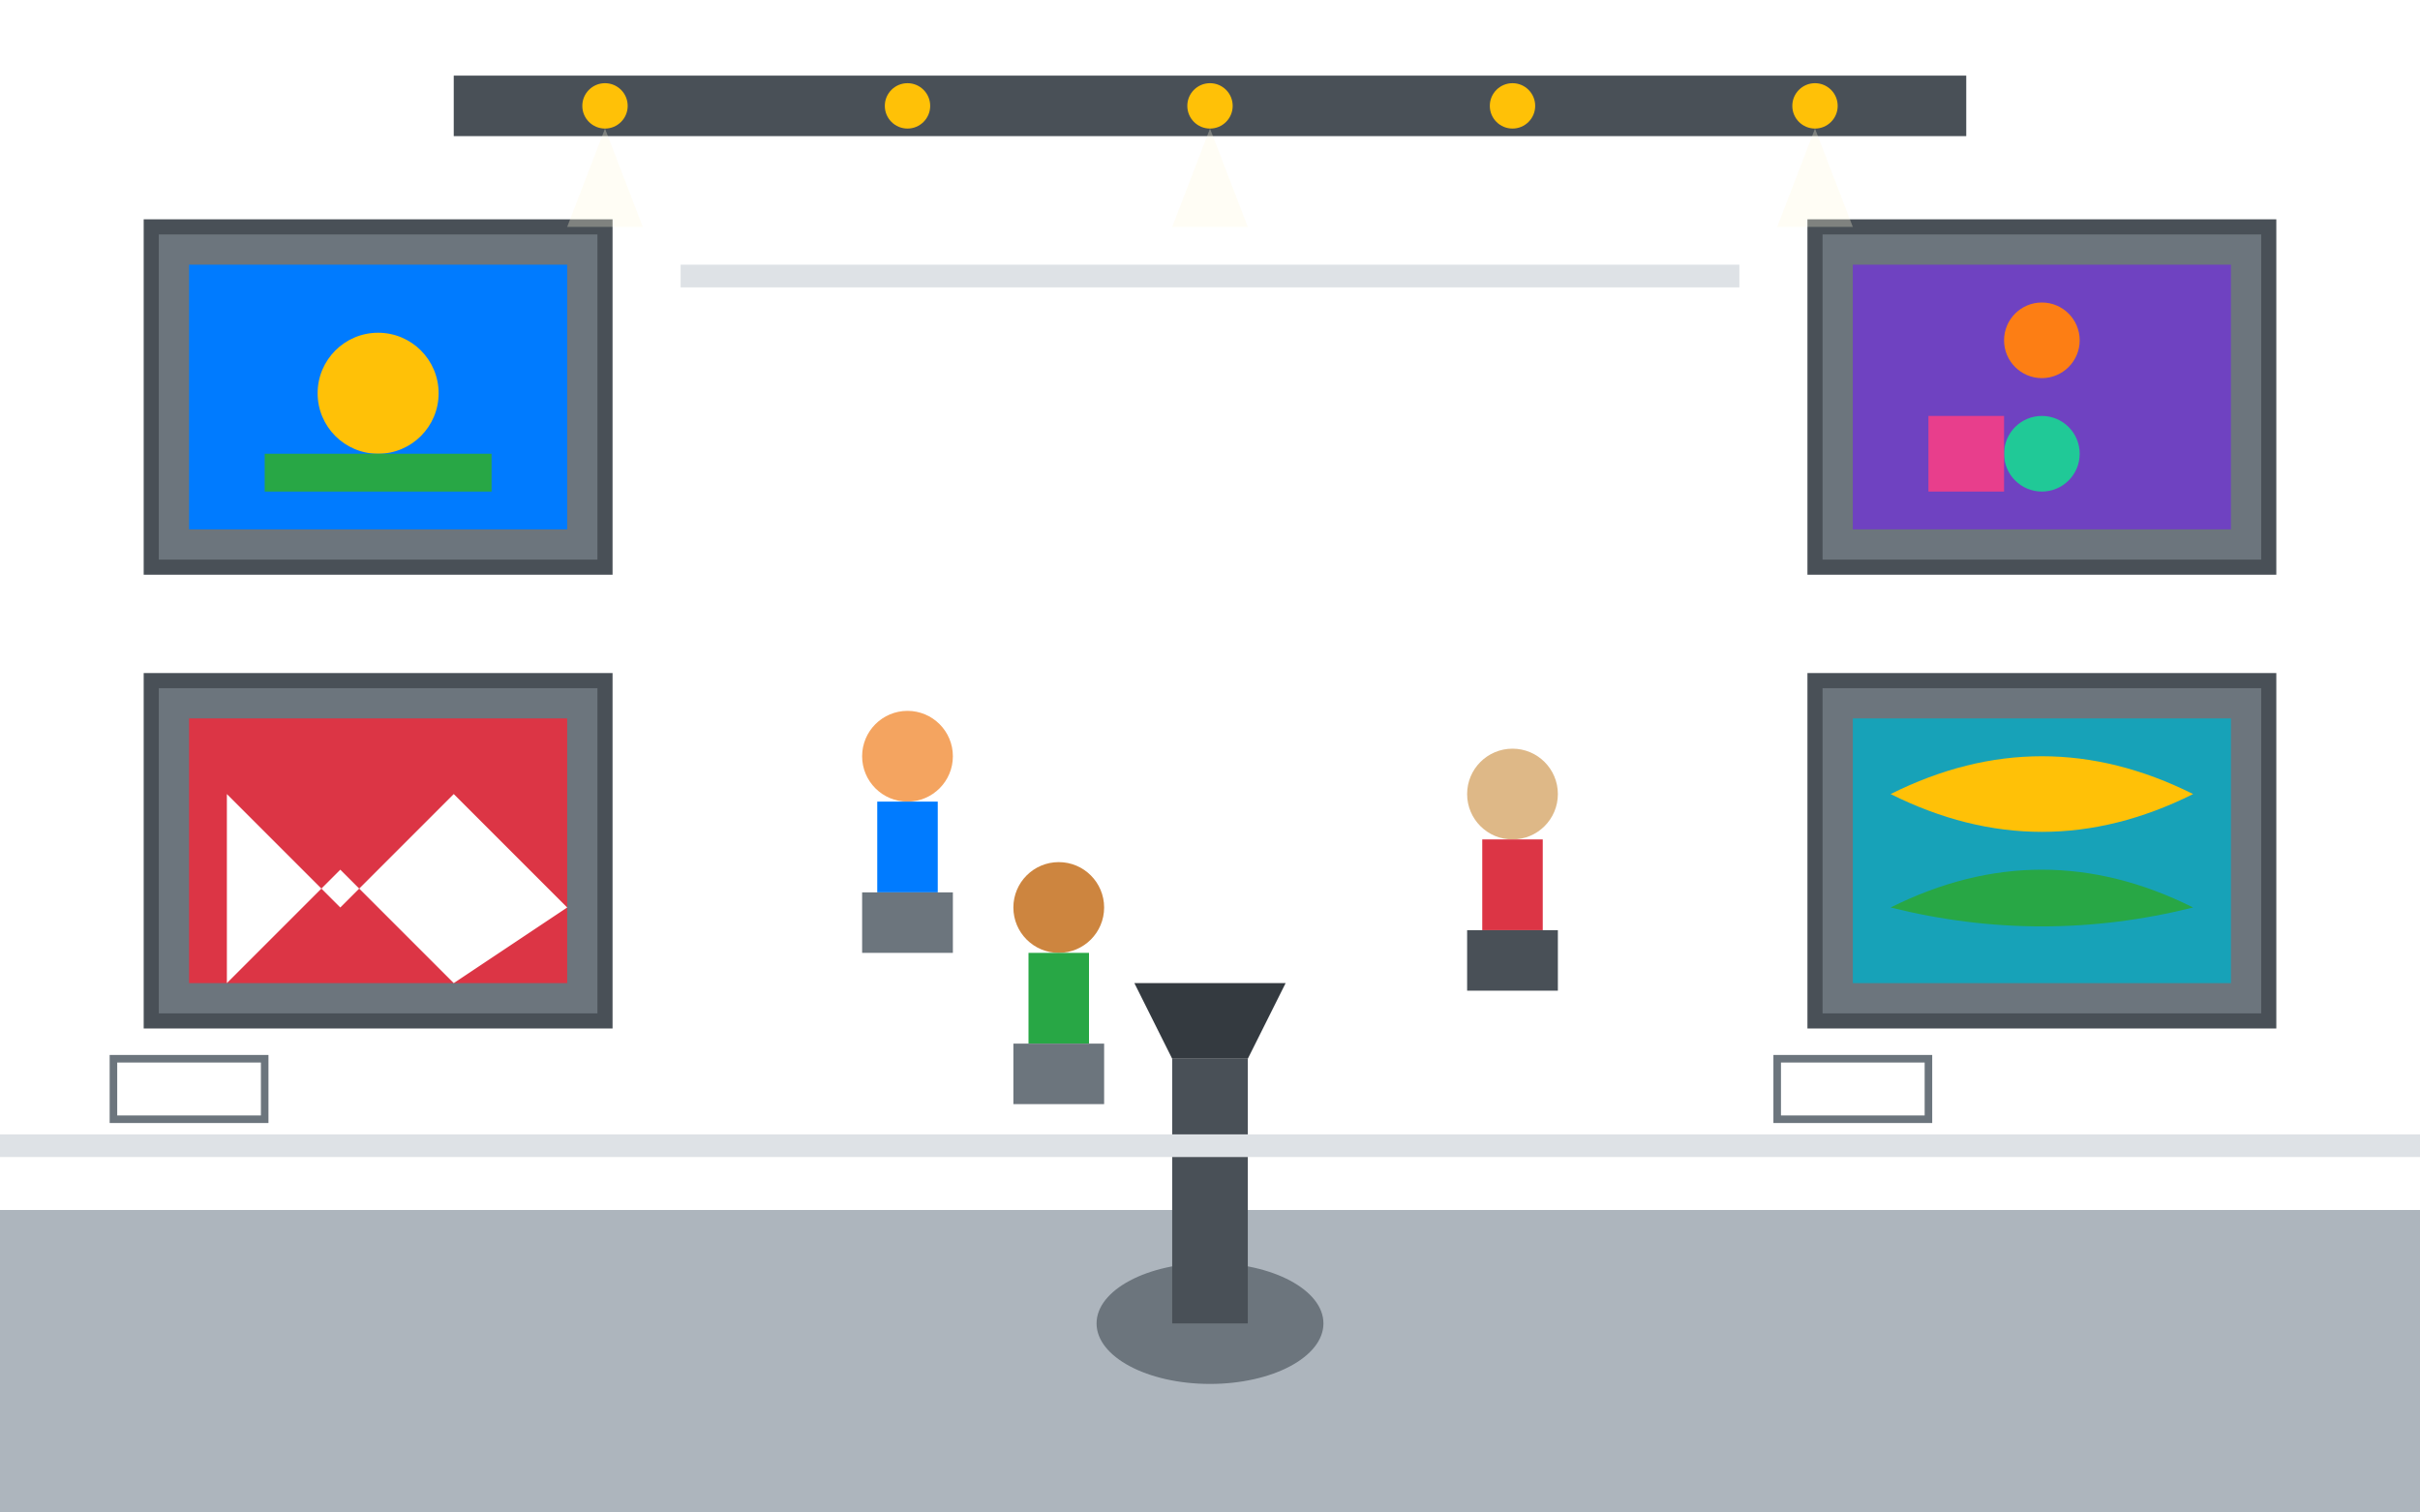 <svg viewBox="0 0 320 200" xmlns="http://www.w3.org/2000/svg">
  <rect x="0" y="0" width="320" height="200" fill="#333333" stroke="none"/>
  <defs>
    <linearGradient id="gallery-bg" x1="0%" y1="0%" x2="100%" y2="100%">
      <stop offset="0%" style="stop-color:#F8F9FA;stop-opacity:1" />
      <stop offset="100%" style="stop-color:#E9ECEF;stop-opacity:1" />
    </linearGradient>
  </defs>
  
  <!-- Background -->
  <rect width="320" height="200" fill="url(#gallery-bg)"/>
  
  <!-- Gallery floor -->
  <rect x="0" y="160" width="320" height="40" fill="#ADB5BD"/>
  
  <!-- Gallery walls -->
  <rect x="0" y="0" width="320" height="160" fill="#FFFFFF"/>
  
  <!-- Left wall artworks -->
  <rect x="20" y="30" width="60" height="45" fill="#6C757D" stroke="#495057" stroke-width="2"/>
  <rect x="25" y="35" width="50" height="35" fill="#007BFF"/>
  <circle cx="50" cy="52" r="8" fill="#FFC107"/>
  <rect x="35" y="60" width="30" height="5" fill="#28A745"/>
  
  <rect x="20" y="90" width="60" height="45" fill="#6C757D" stroke="#495057" stroke-width="2"/>
  <rect x="25" y="95" width="50" height="35" fill="#DC3545"/>
  <polygon points="30,105 45,120 60,105 75,120 60,130 45,115 30,130" fill="#FFFFFF"/>
  
  <!-- Right wall artworks -->
  <rect x="240" y="30" width="60" height="45" fill="#6C757D" stroke="#495057" stroke-width="2"/>
  <rect x="245" y="35" width="50" height="35" fill="#6F42C1"/>
  <circle cx="270" cy="45" r="5" fill="#FD7E14"/>
  <circle cx="270" cy="60" r="5" fill="#20C997"/>
  <rect x="255" y="55" width="10" height="10" fill="#E83E8C"/>
  
  <rect x="240" y="90" width="60" height="45" fill="#6C757D" stroke="#495057" stroke-width="2"/>
  <rect x="245" y="95" width="50" height="35" fill="#17A2B8"/>
  <path d="M250,105 Q270,95 290,105 Q270,115 250,105" fill="#FFC107"/>
  <path d="M250,120 Q270,110 290,120 Q270,125 250,120" fill="#28A745"/>
  
  <!-- Center sculpture -->
  <ellipse cx="160" cy="175" rx="15" ry="8" fill="#6C757D"/>
  <rect x="155" y="140" width="10" height="35" fill="#495057"/>
  <polygon points="150,130 170,130 165,140 155,140" fill="#343A40"/>
  
  <!-- Visitors -->
  <!-- Visitor 1 looking at left artwork -->
  <circle cx="120" cy="100" r="6" fill="#F4A460"/>
  <rect x="116" y="106" width="8" height="12" fill="#007BFF"/>
  <rect x="114" y="118" width="12" height="8" fill="#6C757D"/>
  
  <!-- Visitor 2 looking at right artwork -->
  <circle cx="200" cy="105" r="6" fill="#DEB887"/>
  <rect x="196" y="111" width="8" height="12" fill="#DC3545"/>
  <rect x="194" y="123" width="12" height="8" fill="#495057"/>
  
  <!-- Visitor 3 near sculpture -->
  <circle cx="140" cy="120" r="6" fill="#CD853F"/>
  <rect x="136" y="126" width="8" height="12" fill="#28A745"/>
  <rect x="134" y="138" width="12" height="8" fill="#6C757D"/>
  
  <!-- Gallery lighting -->
  <rect x="60" y="10" width="200" height="8" fill="#495057"/>
  <circle cx="80" cy="14" r="3" fill="#FFC107"/>
  <circle cx="120" cy="14" r="3" fill="#FFC107"/>
  <circle cx="160" cy="14" r="3" fill="#FFC107"/>
  <circle cx="200" cy="14" r="3" fill="#FFC107"/>
  <circle cx="240" cy="14" r="3" fill="#FFC107"/>
  
  <!-- Light beams -->
  <polygon points="80,17 75,30 85,30" fill="#FFF8DC" opacity="0.3"/>
  <polygon points="160,17 155,30 165,30" fill="#FFF8DC" opacity="0.3"/>
  <polygon points="240,17 235,30 245,30" fill="#FFF8DC" opacity="0.3"/>
  
  <!-- Information plaques -->
  <rect x="15" y="140" width="20" height="8" fill="#FFFFFF" stroke="#6C757D" stroke-width="1"/>
  <rect x="235" y="140" width="20" height="8" fill="#FFFFFF" stroke="#6C757D" stroke-width="1"/>
  
  <!-- Gallery details -->
  <rect x="0" y="150" width="320" height="3" fill="#DEE2E6"/>
  <rect x="90" y="35" width="140" height="3" fill="#DEE2E6"/>
</svg>